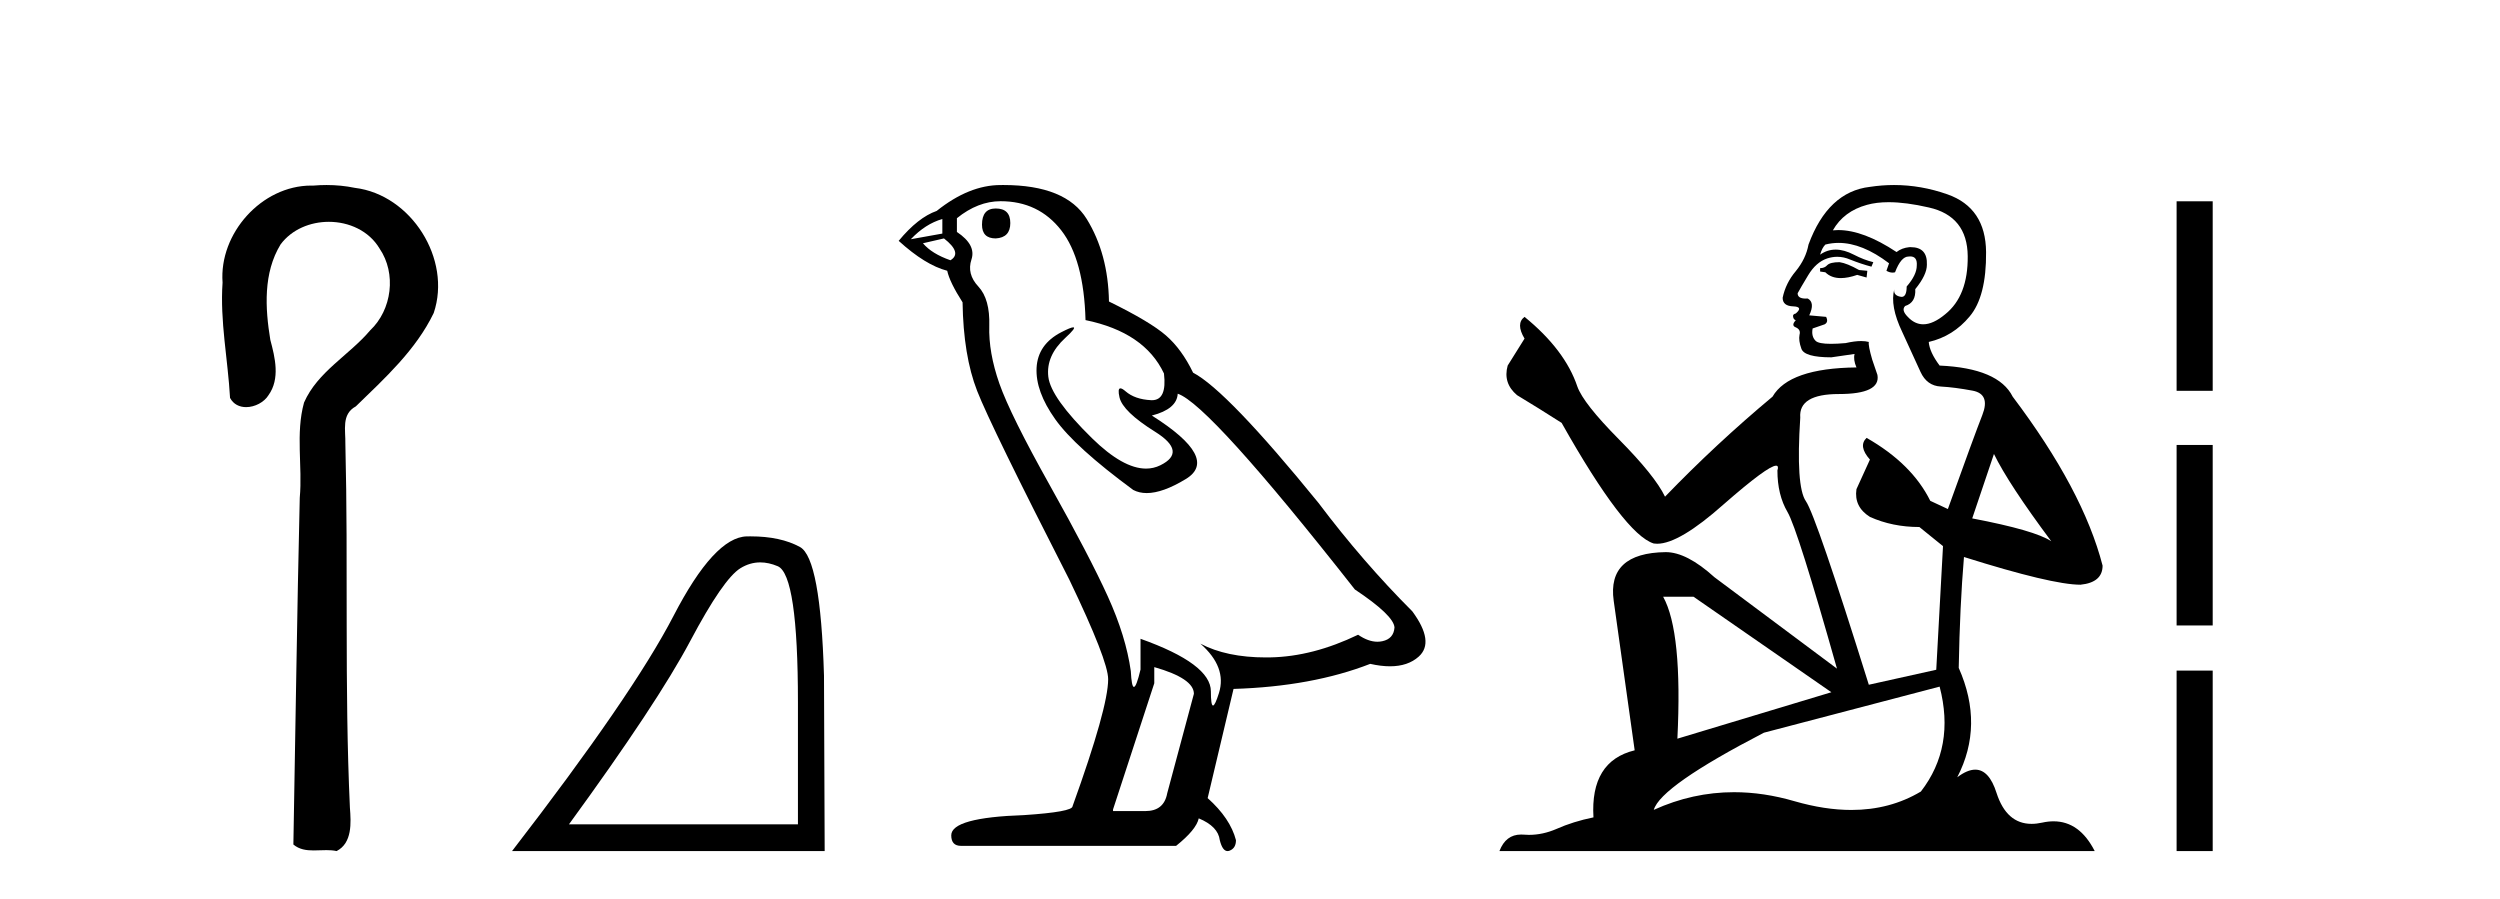<?xml version='1.0' encoding='UTF-8' standalone='yes'?><svg xmlns='http://www.w3.org/2000/svg' xmlns:xlink='http://www.w3.org/1999/xlink' width='114.0' height='41.0' ><path d='M 14.89 8.437 C 14.689 8.437 14.488 8.446 14.287 8.463 C 14.256 8.462 14.224 8.462 14.193 8.462 C 11.931 8.462 9.983 10.644 10.149 12.886 C 10.026 14.648 10.393 16.391 10.49 18.144 C 10.645 18.44 10.926 18.565 11.223 18.565 C 11.619 18.565 12.046 18.344 12.247 18.015 C 12.778 17.27 12.544 16.309 12.327 15.499 C 12.088 14.052 12.001 12.442 12.796 11.143 C 13.308 10.457 14.151 10.115 14.993 10.115 C 15.909 10.115 16.824 10.521 17.308 11.333 C 18.084 12.47 17.875 14.125 16.88 15.064 C 15.92 16.2 14.48 16.95 13.864 18.357 C 13.472 19.776 13.801 21.256 13.669 22.7 C 13.543 27.969 13.477 33.24 13.378 38.51 C 13.65 38.738 13.97 38.78 14.301 38.78 C 14.495 38.78 14.693 38.766 14.887 38.766 C 15.044 38.766 15.2 38.775 15.349 38.809 C 16.066 38.442 16.009 37.52 15.956 36.838 C 15.702 31.311 15.887 25.776 15.749 20.246 C 15.764 19.615 15.559 18.892 16.225 18.531 C 17.55 17.245 18.963 15.963 19.778 14.272 C 20.607 11.817 18.751 8.878 16.181 8.566 C 15.756 8.478 15.323 8.437 14.89 8.437 Z' style='fill:#000000;stroke:none' /><path d='M 34.668 25.645 Q 35.052 25.645 35.464 25.819 Q 36.386 26.21 36.386 32.025 L 36.386 37.59 L 25.944 37.59 Q 29.977 32.056 31.477 29.227 Q 32.978 26.398 33.76 25.913 Q 34.192 25.645 34.668 25.645 ZM 34.225 24.458 Q 34.142 24.458 34.057 24.459 Q 32.572 24.491 30.712 28.086 Q 28.851 31.681 23.349 38.809 L 37.605 38.809 L 37.574 30.806 Q 37.417 25.46 36.48 24.944 Q 35.595 24.458 34.225 24.458 Z' style='fill:#000000;stroke:none' /><path d='M 45.406 9.507 Q 44.779 9.507 44.779 10.245 Q 44.779 10.872 45.406 10.872 Q 46.07 10.835 46.07 10.171 Q 46.07 9.507 45.406 9.507 ZM 42.971 9.987 L 42.971 10.651 L 41.533 10.909 Q 42.197 10.208 42.971 9.987 ZM 43.045 10.872 Q 43.893 11.536 43.34 11.868 Q 42.492 11.573 42.086 11.093 L 43.045 10.872 ZM 45.627 9.175 Q 47.36 9.175 48.393 10.503 Q 49.426 11.831 49.5 14.597 Q 52.192 15.15 53.077 17.031 Q 53.221 18.249 52.529 18.249 Q 52.508 18.249 52.487 18.248 Q 51.749 18.211 51.325 17.843 Q 51.171 17.709 51.092 17.709 Q 50.955 17.709 51.049 18.119 Q 51.196 18.765 52.671 19.687 Q 54.147 20.609 52.911 21.217 Q 52.605 21.368 52.258 21.368 Q 51.209 21.368 49.795 19.982 Q 47.914 18.138 47.803 17.179 Q 47.692 16.22 48.578 15.408 Q 49.104 14.926 48.939 14.926 Q 48.827 14.926 48.393 15.15 Q 47.324 15.703 47.268 16.773 Q 47.213 17.843 48.117 19.115 Q 49.02 20.388 51.676 22.342 Q 51.947 22.484 52.29 22.484 Q 53.02 22.484 54.073 21.844 Q 55.622 20.904 52.524 18.949 Q 53.667 18.654 53.704 17.953 Q 55.143 18.433 61.781 26.879 Q 63.552 28.059 63.589 28.612 Q 63.552 29.129 63.035 29.239 Q 62.925 29.263 62.811 29.263 Q 62.393 29.263 61.929 28.944 Q 59.864 29.94 57.927 29.977 Q 57.825 29.979 57.725 29.979 Q 55.925 29.979 54.737 29.35 L 54.737 29.35 Q 55.954 30.42 55.585 31.6 Q 55.406 32.172 55.314 32.172 Q 55.216 32.172 55.216 31.526 Q 55.216 30.272 52.008 29.129 L 52.008 30.53 Q 51.819 31.324 51.707 31.324 Q 51.601 31.324 51.565 30.604 Q 51.344 29.018 50.514 27.192 Q 49.684 25.367 47.877 22.139 Q 46.07 18.912 45.572 17.492 Q 45.074 16.072 45.111 14.855 Q 45.147 13.638 44.613 13.066 Q 44.078 12.495 44.299 11.831 Q 44.52 11.167 43.635 10.577 L 43.635 9.95 Q 44.594 9.175 45.627 9.175 ZM 52.635 30.42 Q 54.442 30.936 54.442 31.637 L 53.225 36.173 Q 53.077 36.985 52.229 36.985 L 50.754 36.985 L 50.754 36.911 L 52.635 31.157 L 52.635 30.42 ZM 45.76 8.437 Q 45.694 8.437 45.627 8.438 Q 44.189 8.438 42.713 9.618 Q 41.865 9.913 40.98 10.983 Q 42.197 12.089 43.193 12.347 Q 43.303 12.864 43.893 13.786 Q 43.93 16.22 44.557 17.824 Q 45.184 19.429 48.762 26.436 Q 50.532 30.124 50.532 30.973 Q 50.532 32.264 48.909 36.763 Q 48.909 37.022 46.697 37.169 Q 43.377 37.28 43.377 38.091 Q 43.377 38.571 43.82 38.571 L 53.63 38.571 Q 54.552 37.833 54.663 37.317 Q 55.548 37.685 55.622 38.312 Q 55.746 38.809 55.975 38.809 Q 56.018 38.809 56.065 38.792 Q 56.36 38.681 56.36 38.312 Q 56.102 37.317 55.069 36.394 L 56.249 31.415 Q 59.827 31.305 62.482 30.272 Q 62.974 30.383 63.384 30.383 Q 64.203 30.383 64.695 29.94 Q 65.433 29.276 64.4 27.875 Q 62.15 25.625 60.122 22.932 Q 55.954 17.806 54.405 16.994 Q 53.889 15.925 53.169 15.298 Q 52.45 14.671 50.569 13.749 Q 50.532 11.573 49.555 9.987 Q 48.6 8.437 45.76 8.437 Z' style='fill:#000000;stroke:none' /><path d='M 83.886 11.955 Q 83.459 11.955 83.322 12.091 Q 83.202 12.228 82.997 12.228 L 82.997 12.382 L 83.236 12.416 Q 83.501 12.681 83.941 12.681 Q 84.267 12.681 84.689 12.535 L 85.116 12.655 L 85.15 12.348 L 84.774 12.313 Q 84.227 12.006 83.886 11.955 ZM 86.123 9.22 Q 86.911 9.22 87.951 9.46 Q 89.711 9.853 89.728 11.681 Q 89.745 13.492 88.703 14.329 Q 88.152 14.788 87.7 14.788 Q 87.311 14.788 86.995 14.449 Q 86.687 14.141 86.875 13.953 Q 87.371 13.8 87.336 13.185 Q 87.866 12.535 87.866 12.074 Q 87.899 11.27 87.127 11.27 Q 87.096 11.27 87.063 11.271 Q 86.721 11.305 86.482 11.493 Q 84.971 10.491 83.822 10.491 Q 83.698 10.491 83.578 10.503 L 83.578 10.503 Q 84.074 9.631 85.133 9.341 Q 85.565 9.22 86.123 9.22 ZM 90.924 20.701 Q 91.59 22.068 93.538 24.682 Q 92.803 24.186 89.933 23.639 L 90.924 20.701 ZM 83.841 11.076 Q 84.918 11.076 86.141 12.006 L 86.021 12.348 Q 86.165 12.431 86.3 12.431 Q 86.358 12.431 86.414 12.416 Q 86.687 11.698 87.029 11.698 Q 87.07 11.693 87.107 11.693 Q 87.436 11.693 87.405 12.108 Q 87.405 12.535 86.944 13.065 Q 86.944 13.538 86.714 13.538 Q 86.678 13.538 86.636 13.526 Q 86.329 13.458 86.38 13.185 L 86.38 13.185 Q 86.175 13.953 86.739 15.132 Q 87.285 16.328 87.576 16.96 Q 87.866 17.592 88.498 17.626 Q 89.13 17.66 89.95 17.814 Q 90.77 17.968 90.394 18.925 Q 90.019 19.881 88.823 23.212 L 88.02 22.837 Q 87.183 21.145 85.116 19.967 L 85.116 19.967 Q 84.723 20.342 85.269 20.957 L 84.654 22.307 Q 84.535 23.11 85.269 23.571 Q 86.294 24.032 87.524 24.032 L 88.601 24.904 L 88.293 30.541 L 85.218 31.224 Q 82.809 23.52 82.348 22.854 Q 81.887 22.187 82.092 19.044 Q 82.007 17.968 83.851 17.968 Q 85.765 17.968 85.611 17.097 L 85.372 16.396 Q 85.184 15.747 85.218 15.593 Q 85.068 15.552 84.868 15.552 Q 84.569 15.552 84.159 15.645 Q 83.772 15.679 83.491 15.679 Q 82.929 15.679 82.792 15.542 Q 82.587 15.337 82.656 14.978 L 83.202 14.79 Q 83.39 14.688 83.271 14.449 L 82.502 14.38 Q 82.775 13.8 82.434 13.612 Q 82.382 13.615 82.337 13.615 Q 81.972 13.615 81.972 13.373 Q 82.092 13.15 82.451 12.553 Q 82.809 11.955 83.322 11.784 Q 83.552 11.71 83.779 11.71 Q 84.074 11.71 84.364 11.835 Q 84.876 12.04 85.338 12.16 L 85.423 11.955 Q 84.996 11.852 84.535 11.613 Q 84.091 11.382 83.706 11.382 Q 83.322 11.382 82.997 11.613 Q 83.083 11.305 83.236 11.152 Q 83.533 11.076 83.841 11.076 ZM 77.223 27.21 L 83.51 31.566 L 76.489 33.684 Q 76.728 28.816 75.839 27.21 ZM 88.447 31.31 Q 89.164 34.06 87.593 36.093 Q 86.185 36.934 84.423 36.934 Q 83.213 36.934 81.836 36.537 Q 80.424 36.124 79.072 36.124 Q 77.184 36.124 75.412 36.93 Q 75.72 35.854 80.435 33.411 L 88.447 31.31 ZM 86.368 8.437 Q 85.821 8.437 85.269 8.521 Q 83.356 8.743 82.468 11.152 Q 82.348 11.801 81.887 12.365 Q 81.426 12.911 81.289 13.578 Q 81.289 13.953 81.767 13.97 Q 82.246 13.988 81.887 14.295 Q 81.733 14.329 81.767 14.449 Q 81.784 14.568 81.887 14.603 Q 81.665 14.842 81.887 14.927 Q 82.126 15.03 82.058 15.269 Q 82.007 15.525 82.143 15.901 Q 82.28 16.294 83.51 16.294 L 84.569 16.14 L 84.569 16.14 Q 84.501 16.396 84.654 16.755 Q 81.579 16.789 80.828 18.087 Q 78.248 20.24 75.925 22.649 Q 75.464 21.692 73.824 20.035 Q 72.201 18.395 71.927 17.626 Q 71.364 15.952 69.519 14.449 Q 69.109 14.756 69.519 15.44 L 68.75 16.67 Q 68.528 17.472 69.177 18.019 Q 70.168 18.617 71.21 19.283 Q 74.08 24.374 75.412 24.784 Q 75.486 24.795 75.566 24.795 Q 76.58 24.795 78.607 22.99 Q 80.615 21.235 80.989 21.235 Q 81.121 21.235 81.05 21.453 Q 81.05 22.563 81.511 23.349 Q 81.972 24.135 83.766 30.49 L 78.18 26.322 Q 76.916 25.177 75.959 25.177 Q 73.277 25.211 73.585 27.398 L 74.541 34.214 Q 72.508 34.709 72.662 37.272 Q 71.74 37.46 70.971 37.801 Q 70.35 38.07 69.717 38.07 Q 69.584 38.07 69.45 38.058 Q 69.404 38.055 69.36 38.055 Q 68.663 38.055 68.374 38.809 L 95.519 38.809 Q 94.827 37.452 93.642 37.452 Q 93.396 37.452 93.128 37.511 Q 92.869 37.568 92.639 37.568 Q 91.498 37.568 91.043 36.161 Q 90.706 35.096 90.072 35.096 Q 89.709 35.096 89.25 35.444 Q 90.48 33.069 89.318 30.456 Q 89.369 27.62 89.557 25.399 Q 93.572 26.663 94.87 26.663 Q 95.878 26.561 95.878 25.792 Q 94.99 22.341 91.778 18.087 Q 91.129 16.789 88.447 16.67 Q 87.986 16.055 87.951 15.593 Q 89.062 15.337 89.814 14.432 Q 90.582 13.526 90.565 11.493 Q 90.548 9.478 88.806 8.863 Q 87.599 8.437 86.368 8.437 Z' style='fill:#000000;stroke:none' /><path d='M 99.253 9.179 L 99.253 17.821 L 100.899 17.821 L 100.899 9.179 L 99.253 9.179 M 99.253 20.29 L 99.253 28.521 L 100.899 28.521 L 100.899 20.29 L 99.253 20.29 M 99.253 30.579 L 99.253 38.809 L 100.899 38.809 L 100.899 30.579 L 99.253 30.579 Z' style='fill:#000000;stroke:none' /></svg>